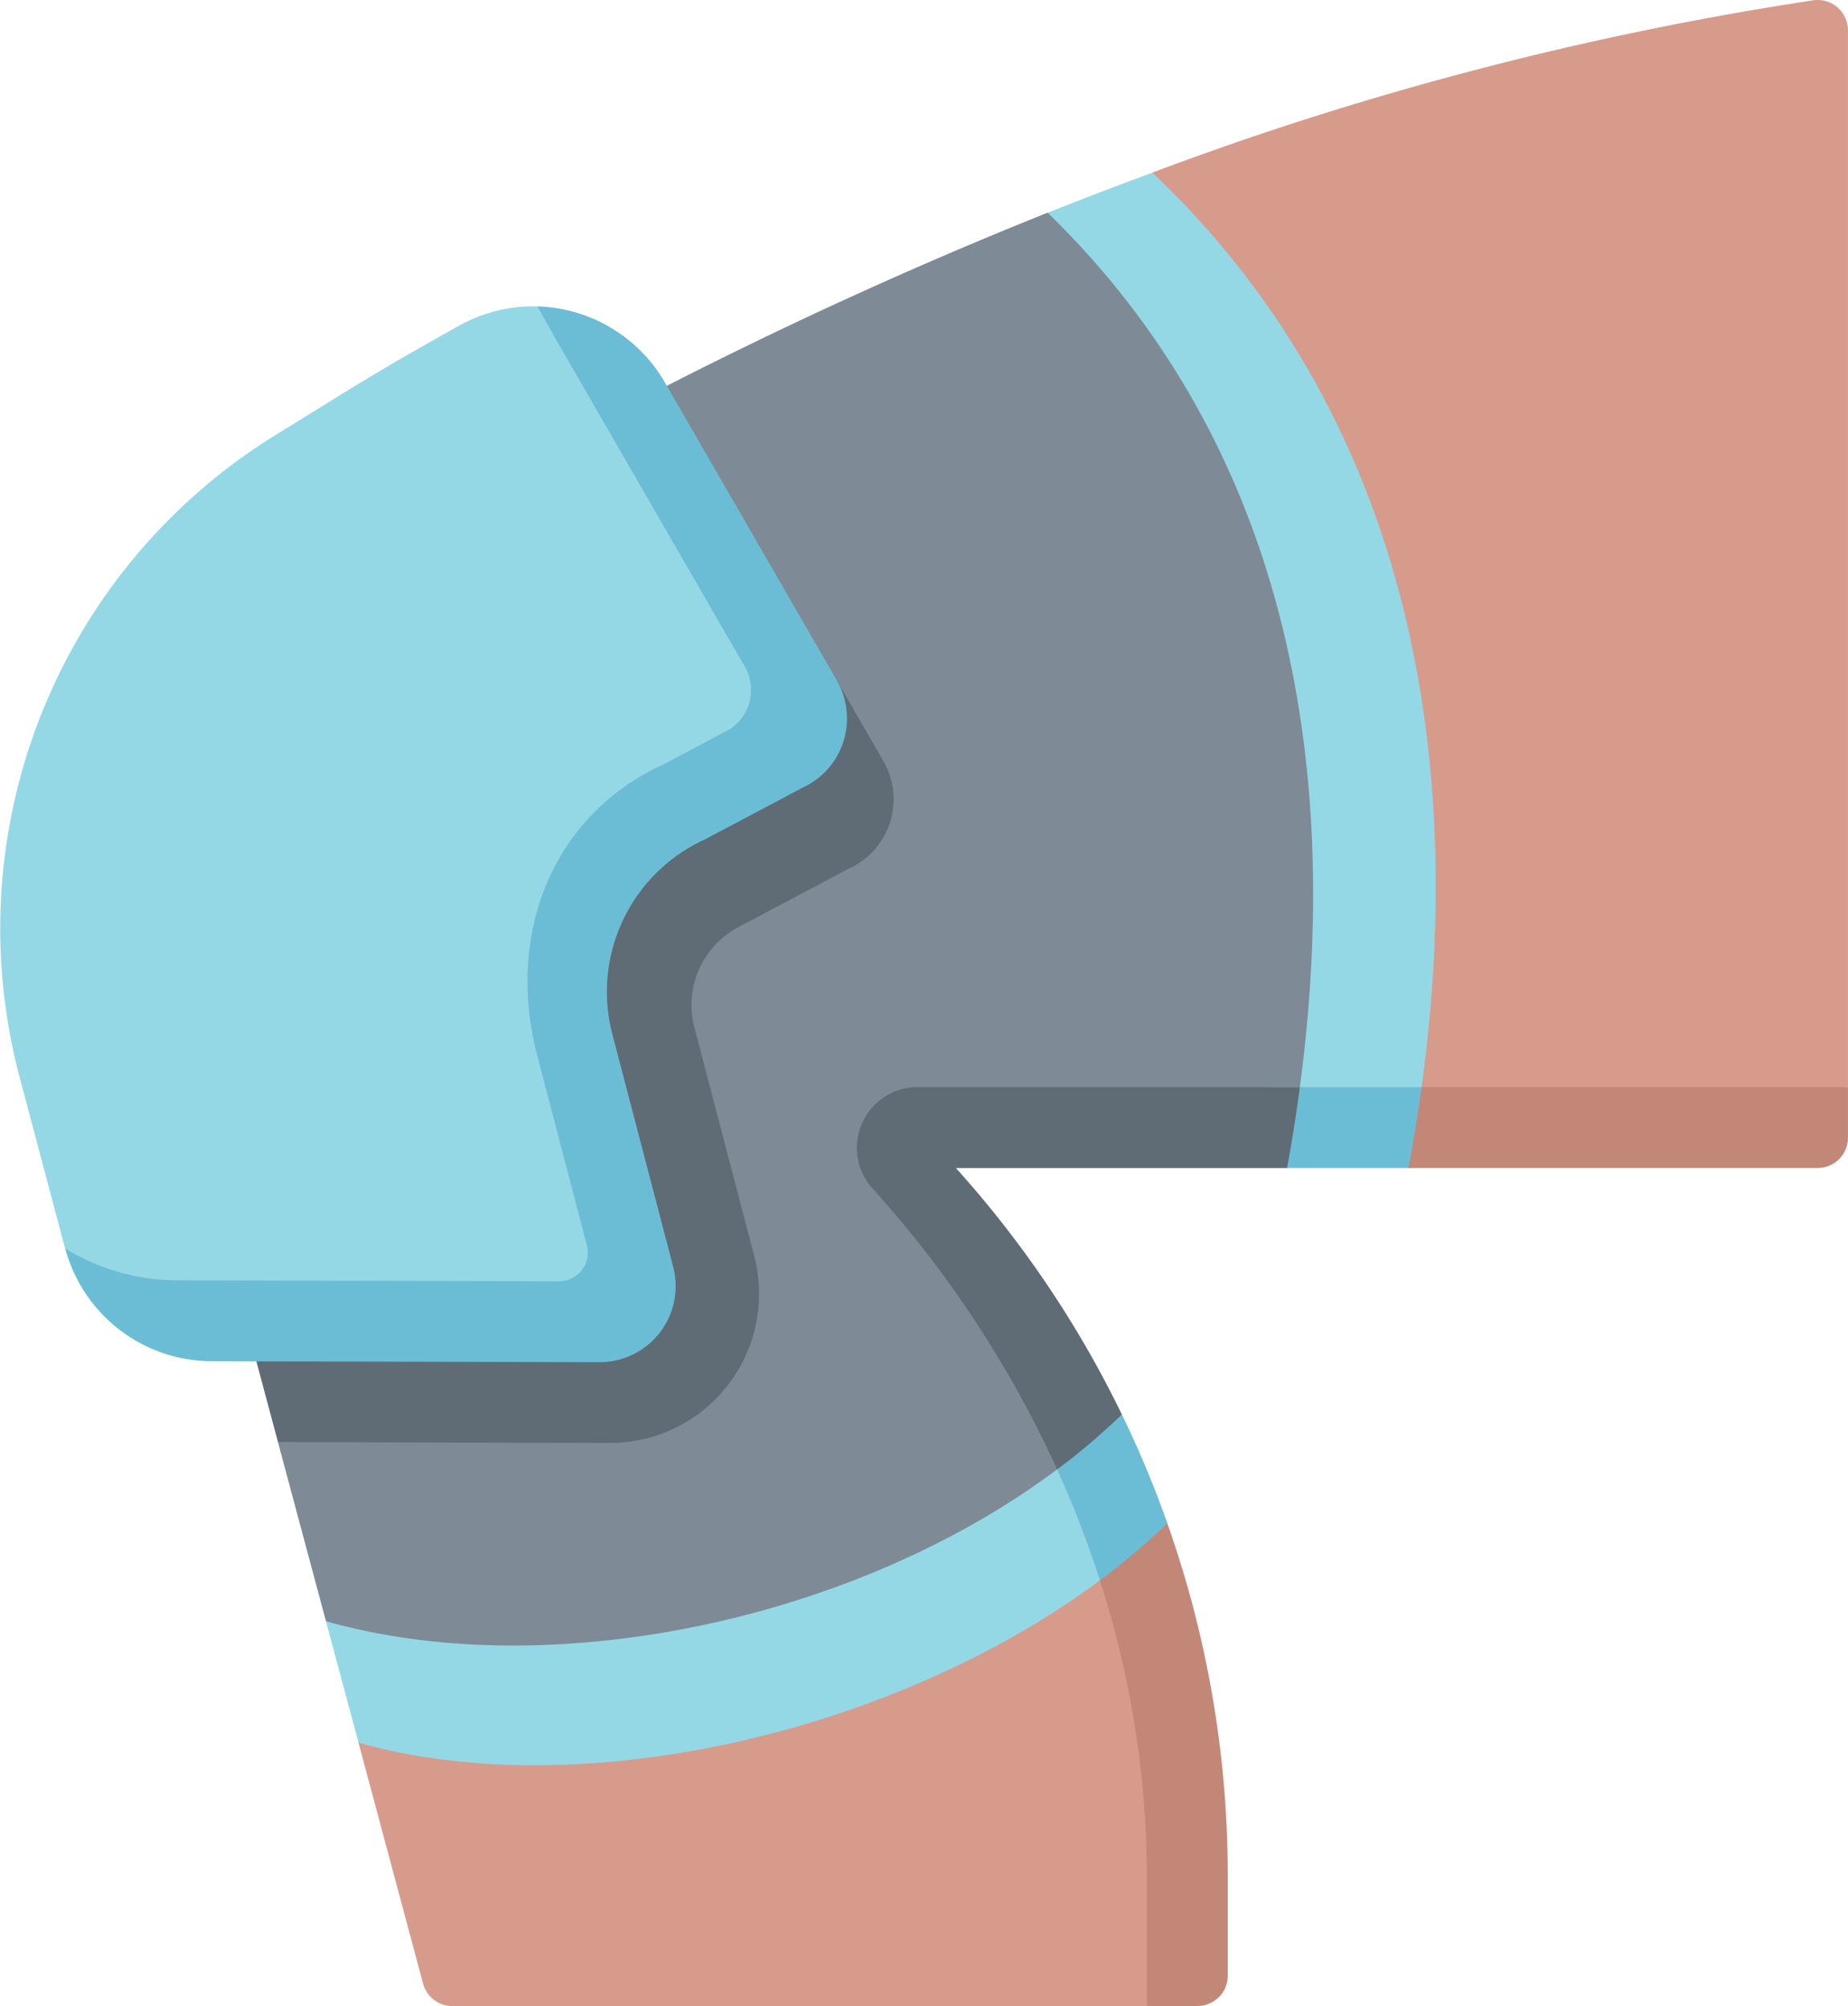 <svg xmlns="http://www.w3.org/2000/svg" width="73.719" height="80" viewBox="0 0 73.719 80">
  <g id="knee-pad" transform="translate(-19.47 -0.001)">
    <path id="Path_29495" data-name="Path 29495" d="M138.771,376.592l-30.654,8.746,2.575,9.608a1.21,1.21,0,0,0,1.169.9h27.708l1.613-5.214C141.181,386.83,140.384,380.343,138.771,376.592Z" transform="translate(-74.347 -315.843)" fill="#d79b8c"/>
    <path id="Path_29496" data-name="Path 29496" d="M314.647,46.581l17.535-3.226V1.212a1.209,1.209,0,0,0-1.376-1.2,130.628,130.628,0,0,0-26.376,6.873Z" transform="translate(-238.994 0)" fill="#d79b8c"/>
    <path id="Path_29497" data-name="Path 29497" d="M362.616,268.761l.83,3.226h16.325a1.21,1.21,0,0,0,1.21-1.21v-2.016Z" transform="translate(-287.793 -225.406)" fill="#c38778"/>
    <path id="Path_29498" data-name="Path 29498" d="M293.335,390.629v5.214h2.016a1.21,1.21,0,0,0,1.21-1.21v-4a42.091,42.091,0,0,0-2.411-14.037h-1.613l-1.079,2.276A38.645,38.645,0,0,1,293.335,390.629Z" transform="translate(-228.114 -315.843)" fill="#c38778"/>
    <path id="Path_29499" data-name="Path 29499" d="M130.95,356.3l.877-6.616-31.749,8.249,1.3,4.839c8.88,2.517,21.434-.419,29.575-6.471Z" transform="translate(-67.606 -293.274)" fill="#94d8e6"/>
    <path id="Path_29500" data-name="Path 29500" d="M288.1,82.379l5.362-3.226c1.862-13.57-.679-26.945-10.739-36.469q-2.074.761-4.176,1.6Z" transform="translate(-217.283 -35.798)" fill="#94d8e6"/>
    <path id="Path_29501" data-name="Path 29501" d="M88.211,101.609l1.915,7.145c8.923,2.528,21.119-.029,29.167-6.055-.378-5.085-4.038-12.021-4.038-12.021l13.721-3.226c1.736-13.035-.594-25.673-10.062-34.872a182.421,182.421,0,0,0-29.573,15.1Z" transform="translate(-57.653 -44.098)" fill="#7e8b96"/>
    <path id="Path_29502" data-name="Path 29502" d="M79.013,172.716l-2.373-9.072a3.511,3.511,0,0,1,1.737-4.041l4.414-2.339a3.035,3.035,0,0,0,1.378-4.283l-1.863-3.226L61.146,146.21a14,14,0,0,0-6.076,15.467l4.946,18.458,13.24.037a5.951,5.951,0,0,0,5.757-7.457Z" transform="translate(-29.457 -122.624)" fill="#5f6c75"/>
    <path id="Path_29503" data-name="Path 29503" d="M332.749,268.761l.809,3.226H338.4q.3-1.613.523-3.226Z" transform="translate(-262.744 -225.406)" fill="#6bbdd5"/>
    <path id="Path_29504" data-name="Path 29504" d="M282.595,356.3a27.236,27.236,0,0,0,2.692-2.276,42.1,42.1,0,0,0-1.815-4.341l-2.582,2.194A41.145,41.145,0,0,1,282.595,356.3Z" transform="translate(-219.25 -293.274)" fill="#6bbdd5"/>
    <path id="Path_29505" data-name="Path 29505" d="M233.768,268.76a2.421,2.421,0,0,0-1.787,4.05,43.662,43.662,0,0,1,7.359,11.2,26.6,26.6,0,0,0,2.582-2.194,42.087,42.087,0,0,0-6.62-9.827h13.212q.294-1.615.509-3.226H233.768Z" transform="translate(-177.7 -225.406)" fill="#5f6c75"/>
    <path id="Path_29506" data-name="Path 29506" d="M43.71,116.065a1.144,1.144,0,0,0,1.106-1.433l-2.52-9.637a8.613,8.613,0,0,1,4.659-9.776l3.48-1.844a1.858,1.858,0,0,0,.844-2.622L43.9,77.966a7.446,7.446,0,0,0-2.986-2.229A6.015,6.015,0,0,0,37.8,76.5c-3.322,1.846-3.955,2.284-7.313,4.351a23.124,23.124,0,0,0-10.221,25.675l1.8,6.78s1.767,2.725,6.494,2.725Z" transform="translate(0 -63.517)" fill="#94d8e6"/>
    <path id="Path_29507" data-name="Path 29507" d="M66.369,90.66,59.513,78.786A6.072,6.072,0,0,0,54.43,75.75c.286.506.577,1.044.889,1.584L62.7,90.12a1.858,1.858,0,0,1-.844,2.622L59.489,94c-4.407,1.993-6.355,6.708-5.067,11.633l1.978,7.563a1.144,1.144,0,0,1-1.106,1.433l-15.146-.039a8.521,8.521,0,0,1-4.558-1.273,6.07,6.07,0,0,0,5.863,4.5l15.454.039a3.035,3.035,0,0,0,2.937-3.8l-2.428-9.284a6.676,6.676,0,0,1,3.708-7.772l3.868-2.05a3.035,3.035,0,0,0,1.378-4.283Z" transform="translate(-13.519 -63.53)" fill="#6bbdd5"/>
  </g>
</svg>
